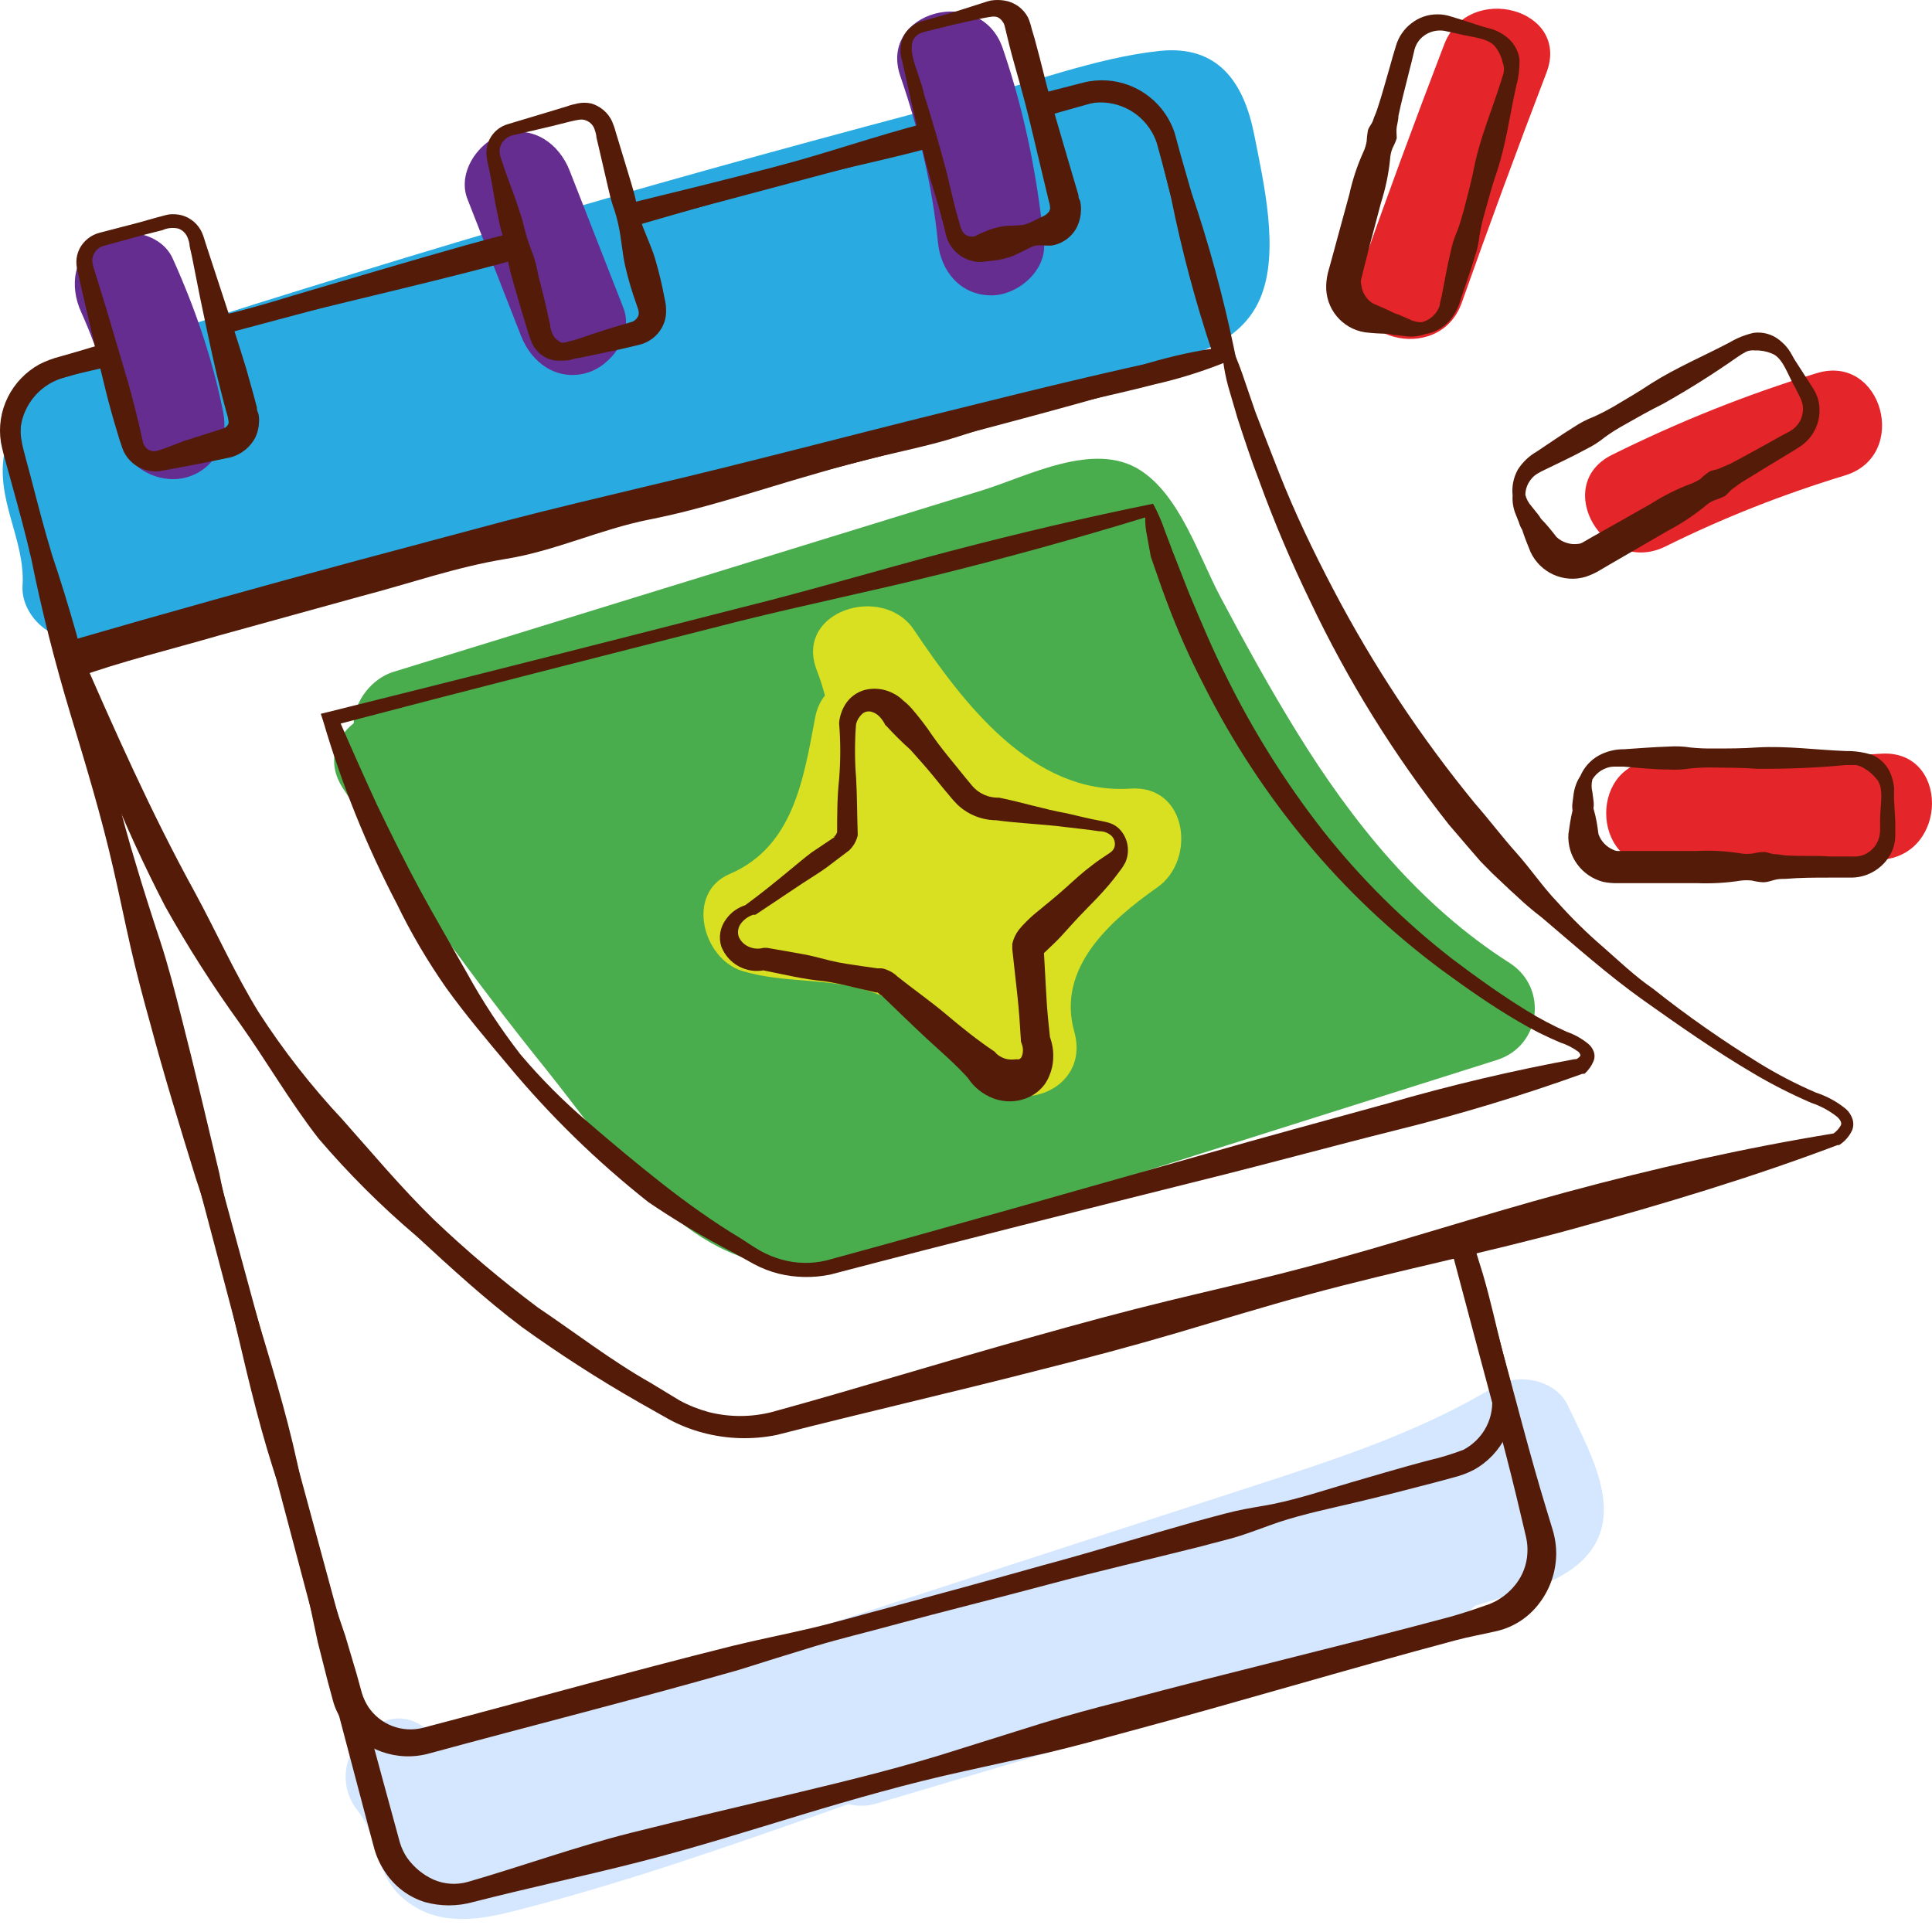 <svg width="139" height="139" viewBox="0 0 139 139" fill="none" xmlns="http://www.w3.org/2000/svg">
<path d="M90.241 9.711C89.493 5.902 87.623 3.215 83.409 3.666C78.868 4.154 74.143 5.978 69.724 7.131C64.709 8.444 59.709 9.787 54.71 11.161C44.963 13.848 35.246 16.664 25.575 19.641C20.866 21.091 16.134 22.534 11.47 24.122C9.562 24.77 7.646 25.503 6.012 26.602C5.913 26.618 5.822 26.625 5.722 26.648C2.799 27.228 0.952 29.564 0.349 32.396C-0.399 35.914 1.83 38.761 1.623 42.143C1.501 44.127 3.471 46.066 5.44 45.959C10.149 45.7 14.622 44.356 19.156 43.158C24.545 41.731 29.926 40.296 35.315 38.868C45.108 36.266 54.901 33.67 64.701 31.068C69.602 29.77 74.494 28.465 79.394 27.167C83.325 26.122 88.943 25.694 90.699 21.389C92.073 18.038 90.912 13.138 90.241 9.711Z" fill="#29ABE2"/>
<path d="M108.605 69.277C102.102 65.125 97.301 59.149 93.286 52.645C91.325 49.47 89.531 46.196 87.783 42.906C86.257 40.028 84.898 35.655 82.028 33.823C78.708 31.701 73.96 34.258 70.655 35.281C66.106 36.685 61.564 38.082 57.015 39.486L28.3 48.34C26.766 48.814 25.499 50.409 25.446 52.035C24.125 53.081 23.469 54.859 24.667 56.706C29.194 63.705 34.078 70.46 39.307 76.956C43.742 82.467 48.718 90.527 56.473 91.084C60.358 91.359 64.136 90.039 67.793 88.879C72.143 87.505 76.502 86.123 80.852 84.749L107.697 76.261C110.872 75.254 111.407 71.071 108.605 69.277Z" fill="#49AD4D"/>
<path d="M81.333 56.737C74.281 57.21 69.296 50.577 65.747 45.303C63.495 41.952 57.107 43.967 58.77 48.241C59.007 48.844 59.198 49.447 59.351 50.043C59.015 50.455 58.763 50.989 58.641 51.661C57.809 56.088 57.061 60.927 52.496 62.881C49.291 64.255 50.565 68.995 53.405 69.858C56.42 70.773 59.602 70.316 62.61 71.331C65.755 72.399 68.411 74.437 70.311 77.154C72.685 80.551 78.517 78.605 77.288 74.216C76.005 69.636 79.868 66.232 83.264 63.843C86.088 61.866 85.44 56.462 81.333 56.737Z" fill="#D9E021"/>
<path d="M103.904 3.2C101.797 8.688 99.767 14.199 97.813 19.74C96.171 24.381 103.545 26.381 105.171 21.771C107.132 16.229 109.163 10.711 111.262 5.23C113.025 0.635 105.644 -1.349 103.904 3.2Z" fill="#E42529"/>
<path d="M130.71 26.847C125.642 28.388 120.726 30.365 115.978 32.724C111.582 34.907 115.444 41.494 119.833 39.311C124 37.242 128.29 35.563 132.74 34.205C137.427 32.777 135.427 25.412 130.71 26.847Z" fill="#E42529"/>
<path d="M135.328 54.225C129.969 54.584 124.611 54.745 119.245 54.714C114.33 54.683 114.33 62.316 119.245 62.347C124.611 62.377 129.969 62.217 135.328 61.858C140.205 61.538 140.243 53.905 135.328 54.225Z" fill="#E42529"/>
<path d="M16.057 29.655C15.294 25.809 14.034 22.168 12.424 18.596C11.577 16.718 8.852 16.26 7.203 17.229C5.272 18.359 4.982 20.565 5.837 22.45C7.165 25.396 8.073 28.518 8.707 31.686C9.111 33.709 11.516 34.869 13.401 34.35C15.508 33.77 16.462 31.678 16.057 29.655Z" fill="#662D91"/>
<path d="M44.849 22.145C43.559 18.855 42.276 15.573 40.986 12.283C40.238 10.367 38.429 9.032 36.292 9.619C34.46 10.123 32.873 12.382 33.628 14.313C34.918 17.603 36.2 20.885 37.49 24.175C38.238 26.091 40.047 27.427 42.185 26.839C44.009 26.335 45.604 24.076 44.849 22.145Z" fill="#662D91"/>
<path d="M75.112 17.435C74.631 12.649 73.7 8.009 72.135 3.452C70.548 -1.166 63.167 0.819 64.777 5.482C66.113 9.367 67.075 13.344 67.48 17.435C67.686 19.504 69.082 21.229 71.296 21.252C73.204 21.267 75.318 19.481 75.112 17.435Z" fill="#662D91"/>
<path d="M112.796 101.106C111.925 99.259 109.216 98.74 107.575 99.74C102.064 103.076 96.019 105.014 89.928 106.991C83.455 109.09 76.99 111.197 70.517 113.296C64.251 115.334 57.984 117.364 51.718 119.402C51.267 119.364 50.771 119.402 50.245 119.555C43.94 121.417 37.643 123.287 31.338 125.15C31.285 125.081 31.231 125.013 31.178 124.944C28.094 121.12 22.721 126.554 25.781 130.34C27.209 132.103 26.964 134.66 28.781 136.378C31.04 138.507 33.872 138.271 36.681 137.569C44.55 135.599 52.275 132.882 59.923 130.195C60.297 130.065 60.671 129.928 61.045 129.798C61.656 129.966 62.35 129.974 63.129 129.737C71.655 127.211 80.18 124.677 88.706 122.15C94.263 120.502 101.629 119.608 106.117 115.533C106.178 115.517 106.231 115.494 106.292 115.479C108.483 114.754 111.17 114.273 113.078 112.899C117.474 109.724 114.574 104.892 112.796 101.106Z" fill="#D4E7FF"/>
<path d="M16.592 23.908L30.964 20.069L37.284 18.382C37.162 17.939 37.154 17.481 37.238 17.008L30.582 18.802L16.248 22.648C16.454 23.091 16.569 23.503 16.592 23.908Z" fill="#531B08"/>
<path d="M111.704 110.052L111.261 108.594C110.086 104.755 109.078 100.763 108.002 96.832L106.086 89.711C105.972 89.734 105.857 89.749 105.743 89.756C105.338 89.924 104.926 90.092 104.514 90.245L106.384 97.282C107.422 101.167 108.521 105.129 109.437 109.083L109.788 110.563C109.88 110.96 109.918 111.373 109.887 111.785C109.841 112.579 109.551 113.342 109.063 113.968C108.574 114.601 107.933 115.09 107.193 115.395C106.307 115.708 105.292 116.059 104.33 116.326C96.476 118.433 88.553 120.288 80.699 122.394C78.73 122.89 76.761 123.425 74.814 124.028L68.998 125.852C65.136 127.096 61.151 128.073 57.221 129.012C53.282 129.951 49.313 130.882 45.359 131.874C41.413 132.867 37.581 134.263 33.666 135.393C32.841 135.63 31.964 135.569 31.177 135.225C30.429 134.882 29.781 134.347 29.3 133.676C29.063 133.332 28.887 132.951 28.765 132.546L28.369 131.096L27.567 128.157L24.377 116.387L17.988 92.84L5.18 45.753L1.997 33.983L1.615 32.51C1.501 32.075 1.44 31.625 1.448 31.174C1.516 29.343 2.722 27.755 4.47 27.205L7.393 26.381L7.592 26.328C7.477 25.915 7.439 25.48 7.424 25.038L7.019 25.145L4.127 25.946C3.02 26.289 2.058 26.969 1.364 27.892C0.661 28.816 0.272 29.93 0.234 31.083C0.211 31.648 0.28 32.22 0.425 32.77L0.822 34.243L3.943 46.035L16.393 93.206L22.636 116.792L25.758 128.607L26.537 131.546L26.941 133.05C27.109 133.63 27.369 134.187 27.712 134.691C28.384 135.714 29.384 136.477 30.552 136.843C31.696 137.164 32.902 137.164 34.047 136.843C37.986 135.836 41.955 134.989 45.886 133.989C49.817 132.996 53.732 131.76 57.587 130.592C61.449 129.424 65.395 128.295 69.364 127.432L75.326 126.112C77.303 125.646 79.264 125.104 81.218 124.57C89.072 122.463 96.858 120.112 104.727 118.013C105.72 117.746 106.674 117.586 107.75 117.334C108.964 117.036 110.032 116.319 110.773 115.311C111.528 114.311 111.94 113.098 111.963 111.846C111.971 111.243 111.879 110.632 111.704 110.052Z" fill="#531B08"/>
<path d="M87.966 25.389H88.729L85.775 14.397L84.982 11.459L84.577 9.963C83.699 7.032 80.646 5.337 77.692 6.123L74.769 6.91C74.853 7.055 74.914 7.215 74.929 7.375C74.967 7.688 75.09 7.986 75.204 8.284L78.158 7.497C79.875 7.07 81.677 7.749 82.684 9.207C82.928 9.551 83.112 9.932 83.241 10.337L83.638 11.795L84.417 14.733L87.333 25.702C87.478 25.518 87.691 25.389 87.966 25.389Z" fill="#531B08"/>
<path d="M44.803 14.977C45.07 15.374 45.322 15.779 45.589 16.176L66.839 10.512C66.831 10.344 66.831 10.184 66.846 10.016C66.526 9.856 66.388 9.497 66.426 9.154L44.803 14.977Z" fill="#531B08"/>
<path d="M56.206 13.268C59.786 12.283 63.449 11.581 67.044 10.604C66.8 10.047 66.701 9.451 66.671 8.833C63.007 9.772 59.419 11.047 55.756 12.001C52.245 12.924 48.718 13.787 45.192 14.649C45.207 15.207 45.375 15.748 45.489 16.306C49.046 15.275 52.611 14.237 56.206 13.268Z" fill="#531B08"/>
<path d="M16.225 23.931C16.583 23.816 16.934 23.71 17.301 23.61C19.148 23.114 21.026 22.694 22.881 22.229C26.605 21.32 30.338 20.443 34.047 19.489C35.215 19.191 36.375 18.878 37.535 18.557C37.322 17.954 37.116 17.344 36.917 16.726C35.765 17.031 34.612 17.336 33.46 17.657C29.773 18.695 26.094 19.794 22.415 20.87C20.568 21.404 18.774 22 16.896 22.465C16.561 22.549 16.225 22.618 15.889 22.687C16.08 23.076 16.247 23.519 16.225 23.931Z" fill="#531B08"/>
<path d="M108.827 100.068C108.712 99.488 108.575 99.076 108.453 98.595L108.094 97.206C107.628 95.351 107.224 93.474 106.682 91.642C106.399 90.711 106.102 89.779 105.796 88.856C105.712 88.886 105.613 88.902 105.506 88.902H104.369C104.598 89.955 104.827 91.008 105.071 92.062C105.499 93.932 106.102 95.763 106.636 97.611L107.018 98.992C107.132 99.458 107.269 99.954 107.323 100.313C107.437 101.114 107.308 101.923 106.941 102.641C106.575 103.351 105.995 103.931 105.293 104.305C104.453 104.625 103.598 104.885 102.728 105.083C100.873 105.579 99.041 106.114 97.194 106.656C95.347 107.197 93.53 107.808 91.645 108.197C90.706 108.388 89.752 108.51 88.813 108.732C87.874 108.953 86.959 109.22 86.027 109.464C82.341 110.502 78.669 111.64 74.975 112.632C71.281 113.67 67.579 114.685 63.884 115.678C62.03 116.166 60.228 116.7 58.32 117.151C56.404 117.601 54.526 117.967 52.664 118.425C45.23 120.28 37.841 122.364 30.43 124.31C28.934 124.692 27.361 124.089 26.499 122.807C26.3 122.494 26.14 122.158 26.033 121.799L25.659 120.44L24.843 117.693C24.209 115.861 23.629 114.036 23.079 112.205C22.522 110.373 22.072 108.503 21.667 106.625C20.209 99.107 17.256 91.939 15.775 84.398C14.882 80.666 14.011 76.926 13.057 73.209C12.584 71.354 12.119 69.507 11.516 67.675C10.913 65.843 10.325 64.019 9.783 62.187C8.653 58.508 7.791 54.752 6.905 51.043C6.02 47.333 4.989 43.616 3.761 39.975C3.203 38.143 2.723 36.288 2.242 34.426L1.868 33.037C1.753 32.587 1.608 32.083 1.555 31.724C1.227 30.022 2.051 28.312 3.593 27.511C4.425 27.175 5.287 26.923 6.173 26.755C6.852 26.595 7.524 26.442 8.188 26.297C8.127 26.152 8.058 26.007 7.989 25.87C7.837 25.541 7.646 25.076 7.386 24.748C6.829 24.916 6.272 25.084 5.715 25.251L4.333 25.648C3.814 25.778 3.31 25.969 2.829 26.213C1.852 26.755 1.059 27.579 0.562 28.579C0.066 29.579 -0.109 30.709 0.066 31.816C0.166 32.38 0.303 32.808 0.425 33.289L0.807 34.67C1.318 36.517 1.829 38.372 2.257 40.235C3.013 44.005 3.967 47.722 5.073 51.394C6.18 55.058 7.295 58.729 8.149 62.477C8.592 64.392 8.966 66.255 9.394 68.133C9.821 70.01 10.31 71.858 10.829 73.712C11.813 77.399 12.943 81.07 14.08 84.749C16.561 92.023 17.576 99.687 20.08 106.968C20.667 108.793 21.209 110.609 21.652 112.502C22.095 114.395 22.453 116.281 22.866 118.158L23.575 120.952L23.957 122.364C24.11 122.936 24.377 123.471 24.728 123.952C26.11 125.921 28.583 126.799 30.895 126.15C38.299 124.135 45.733 122.265 53.153 120.143C55 119.563 56.809 118.99 58.656 118.433C60.503 117.876 62.358 117.441 64.213 116.929C67.915 115.922 71.639 115.013 75.334 114.021C79.028 113.029 82.783 112.174 86.501 111.235C87.416 110.976 88.371 110.77 89.271 110.48C90.18 110.182 91.08 109.831 91.989 109.518C93.813 108.915 95.698 108.533 97.553 108.09C99.415 107.648 101.278 107.175 103.132 106.686L104.522 106.312C105.048 106.182 105.56 105.999 106.041 105.747C108.078 104.618 109.185 102.351 108.827 100.068Z" fill="#531B08"/>
<path d="M87.279 25.564C87.424 25.557 87.576 25.587 87.706 25.679C88.164 25.984 88.622 26.282 89.088 26.564C88.973 26.022 88.866 25.473 88.752 24.931C87.966 21.191 86.958 17.496 85.729 13.878L84.936 11.115L84.554 9.711C84.401 9.177 84.157 8.665 83.844 8.207C82.554 6.284 80.195 5.383 77.951 5.94C76.959 6.192 75.967 6.444 74.975 6.704C75.173 6.833 75.318 7.047 75.356 7.329C75.394 7.635 75.417 7.971 75.41 8.306C76.425 8.016 77.44 7.734 78.463 7.444C80.043 6.994 81.737 7.597 82.676 8.948C82.905 9.299 83.081 9.68 83.195 10.077L83.569 11.444L84.256 14.229C85.012 17.992 86.004 21.71 87.218 25.351C87.233 25.419 87.256 25.488 87.279 25.564Z" fill="#531B08"/>
<path d="M88.187 26.053C86.523 26.724 84.814 27.259 83.058 27.656C81.325 28.106 79.57 28.495 77.829 28.9C76.089 29.304 74.357 29.739 72.639 30.235C70.922 30.732 69.243 31.365 67.502 31.831C65.762 32.296 64.014 32.655 62.282 33.09C60.549 33.518 58.885 34.029 57.106 34.54C53.71 35.548 50.313 36.67 46.749 37.372C43.184 38.074 39.955 39.639 36.391 40.212C32.826 40.792 29.453 41.99 25.995 42.891L15.637 45.753C12.241 46.745 8.722 47.585 5.348 48.806L4.745 46.585C8.287 45.959 11.714 44.944 15.187 44.097L25.575 41.395C29.041 40.456 32.536 39.685 35.933 38.517C39.33 37.349 42.925 36.96 46.321 35.8C49.718 34.647 53.221 33.922 56.702 33.075C58.442 32.655 60.19 32.228 61.907 31.754C63.625 31.281 65.304 30.625 67.06 30.228C68.815 29.831 70.571 29.48 72.296 29.098C74.028 28.717 75.761 28.167 77.471 27.648C79.18 27.129 80.867 26.595 82.623 26.121C84.34 25.61 86.088 25.228 87.859 24.992L88.187 26.053Z" fill="#531B08"/>
<path d="M16.569 32.907C15.615 33.113 14.668 33.304 13.707 33.487L12.271 33.754L11.47 33.899C11.127 33.937 10.775 33.907 10.44 33.8C9.76 33.594 9.203 33.113 8.898 32.48C8.738 32.105 8.707 31.922 8.615 31.686L8.402 30.983C8.119 30.052 7.86 29.113 7.623 28.175C7.158 26.297 6.707 24.396 6.272 22.519L5.616 19.679C5.539 19.397 5.494 19.099 5.494 18.809C5.501 18.489 5.585 18.168 5.73 17.878C6.028 17.321 6.539 16.909 7.157 16.748L9.974 16.015L11.379 15.619C11.638 15.565 11.798 15.496 12.149 15.428C12.47 15.39 12.79 15.412 13.104 15.496C13.737 15.68 14.256 16.13 14.531 16.733C14.668 17.061 14.714 17.252 14.79 17.489L15.019 18.191L15.928 20.962C16.538 22.809 17.149 24.663 17.714 26.518C17.973 27.457 18.248 28.388 18.485 29.327C18.485 29.472 18.485 29.51 18.584 29.747C18.63 29.938 18.653 30.136 18.637 30.335C18.63 30.724 18.538 31.113 18.378 31.464C18.011 32.174 17.355 32.709 16.569 32.907ZM16.073 30.823C16.233 30.77 16.363 30.648 16.431 30.495C16.454 30.411 16.454 30.327 16.431 30.243C16.416 30.098 16.386 29.961 16.34 29.823C16.073 28.884 15.844 27.946 15.607 27.007C15.164 25.106 14.767 23.206 14.37 21.29L13.806 18.435L13.645 17.725C13.645 17.496 13.546 17.214 13.5 17.099C13.378 16.794 13.134 16.55 12.821 16.443C12.439 16.359 12.043 16.397 11.691 16.558L10.279 16.916L7.47 17.687C7.142 17.771 6.875 18 6.738 18.313C6.661 18.466 6.631 18.634 6.646 18.802C6.661 18.992 6.699 19.175 6.768 19.359L7.631 22.152C8.18 24 8.73 25.862 9.279 27.732C9.539 28.671 9.776 29.61 10.005 30.564L10.302 31.877C10.386 32.144 10.6 32.35 10.867 32.434C11.165 32.51 11.34 32.434 11.89 32.243L13.248 31.724L16.073 30.823Z" fill="#531B08"/>
<path d="M75.716 17.657C75.227 17.725 74.677 17.542 74.235 17.756C73.792 17.97 73.349 18.206 72.899 18.405C72.449 18.58 71.968 18.695 71.487 18.748L70.64 18.847C69.533 18.886 68.525 18.206 68.136 17.16C68.022 16.802 67.991 16.603 67.93 16.367L67.747 15.657C67.495 14.718 67.213 13.787 66.93 12.863C66.388 10.993 65.969 9.093 65.541 7.207L64.907 4.368C64.717 3.811 64.747 3.2 64.984 2.658C65.243 2.109 65.732 1.696 66.32 1.528C67.258 1.261 68.197 1.009 69.129 0.712L70.518 0.269C70.769 0.2 70.922 0.124 71.273 0.04C71.602 -0.013 71.937 -0.013 72.266 0.04C72.991 0.155 73.617 0.605 73.96 1.254C74.075 1.521 74.166 1.796 74.227 2.078L74.433 2.765C74.693 3.704 74.929 4.643 75.166 5.597C75.639 7.474 76.219 9.329 76.769 11.253L77.593 14.046C77.593 14.191 77.593 14.229 77.708 14.451C77.754 14.649 77.776 14.848 77.776 15.054C77.776 15.466 77.692 15.871 77.525 16.245C77.196 16.977 76.517 17.504 75.716 17.657ZM75.135 15.52C75.273 15.443 75.395 15.329 75.487 15.207C75.525 15.138 75.54 15.062 75.555 14.977C75.548 14.832 75.525 14.688 75.479 14.55L74.8 11.718C74.349 9.825 73.914 7.925 73.388 6.062C73.128 5.124 72.853 4.192 72.617 3.253L72.304 1.964C72.258 1.696 72.105 1.46 71.884 1.3C71.617 1.116 71.327 1.2 70.754 1.3L69.327 1.612C68.373 1.819 67.434 2.063 66.495 2.299C64.648 2.765 66.152 5.116 66.495 6.826C67.075 8.68 67.625 10.535 68.129 12.482C68.358 13.436 68.571 14.374 68.816 15.313L69.022 16.016C69.067 16.222 69.136 16.42 69.228 16.619C69.365 16.878 69.64 17.031 69.93 17.023C70.212 17.023 70.273 16.886 70.838 16.672C71.288 16.474 71.762 16.336 72.243 16.267C72.731 16.199 73.235 16.267 73.716 16.153C74.174 16.038 74.685 15.71 75.135 15.52Z" fill="#531B08"/>
<path d="M45.924 24.824C44.985 25.053 44.031 25.267 43.085 25.457L41.65 25.755C41.39 25.755 41.245 25.87 40.871 25.923C40.535 25.961 40.192 25.961 39.849 25.923C39.139 25.793 38.543 25.312 38.261 24.648C38.101 24.274 38.07 24.091 37.978 23.855L37.765 23.152C37.467 22.221 37.223 21.282 36.94 20.359C36.818 19.893 36.673 19.427 36.582 18.947C36.49 18.458 36.444 17.985 36.322 17.512C36.2 17.038 36.04 16.581 35.941 16.107L35.643 14.672C35.475 13.718 35.33 12.749 35.108 11.795C35.032 11.52 34.994 11.238 34.994 10.955C35.002 10.642 35.078 10.329 35.208 10.047C35.483 9.49 35.986 9.077 36.589 8.917L39.383 8.078L40.772 7.658C41.024 7.566 41.283 7.497 41.543 7.444C41.871 7.375 42.207 7.375 42.535 7.444C43.192 7.635 43.741 8.1 44.031 8.719C44.138 8.971 44.23 9.23 44.298 9.497L44.512 10.199L45.359 12.993C45.497 13.459 45.642 13.924 45.741 14.398C45.825 14.894 45.94 15.39 46.092 15.871C46.398 16.787 46.848 17.68 47.13 18.611C47.405 19.542 47.634 20.488 47.809 21.443C47.894 21.771 47.932 22.107 47.924 22.435C47.916 22.832 47.817 23.213 47.626 23.564C47.275 24.206 46.649 24.664 45.924 24.824ZM45.497 23.145C45.703 23.061 45.863 22.885 45.94 22.672C45.962 22.572 45.962 22.465 45.94 22.366C45.901 22.213 45.855 22.069 45.802 21.924C45.474 21.008 45.191 20.076 44.978 19.13C44.764 18.176 44.711 17.191 44.505 16.245C44.405 15.764 44.276 15.298 44.108 14.84C43.947 14.375 43.848 13.901 43.734 13.428L43.077 10.589L42.909 9.879C42.909 9.65 42.795 9.367 42.764 9.268C42.665 8.993 42.444 8.772 42.161 8.665C41.864 8.543 41.604 8.612 41.032 8.742L39.665 9.085L36.826 9.749C36.482 9.856 36.2 10.093 36.047 10.413C35.971 10.573 35.933 10.749 35.948 10.925C35.963 11.123 36.009 11.322 36.086 11.512C36.383 12.444 36.734 13.344 37.062 14.26L37.528 15.649C37.673 16.115 37.757 16.588 37.902 17.054C38.047 17.519 38.215 17.97 38.391 18.435C38.536 18.893 38.642 19.359 38.734 19.824C38.971 20.779 39.223 21.702 39.421 22.656L39.581 23.366C39.581 23.595 39.696 23.9 39.719 23.969C39.826 24.221 40.009 24.427 40.238 24.572C40.505 24.778 40.757 24.572 41.291 24.48L42.68 24.015C43.619 23.702 44.55 23.419 45.497 23.145Z" fill="#531B08"/>
<path d="M88.592 24.923C88.966 25.755 89.294 26.602 89.577 27.473L90.332 29.671C90.89 31.129 91.462 32.579 92.019 34.006C93.149 36.884 94.485 39.662 95.935 42.425C98.797 47.883 102.209 53.035 106.117 57.805C107.109 58.935 108.056 60.194 109.079 61.339C110.109 62.484 110.972 63.782 112.048 64.904C113.078 66.056 114.185 67.148 115.361 68.156C116.49 69.148 117.627 70.239 118.925 71.132C121.352 73.063 123.902 74.842 126.543 76.475C127.855 77.284 129.222 77.994 130.641 78.605C131.435 78.864 132.183 79.269 132.824 79.803C133.015 79.979 133.16 80.192 133.252 80.437C133.366 80.719 133.366 81.032 133.252 81.322C133.046 81.757 132.725 82.124 132.321 82.383H132.206C126.016 84.726 119.704 86.612 113.353 88.367C107.003 90.123 100.522 91.397 94.118 93.145C90.936 94.008 87.791 94.977 84.638 95.909C81.478 96.84 78.288 97.687 75.097 98.488C68.701 100.137 62.335 101.587 55.863 103.244C54.115 103.595 52.306 103.541 50.581 103.083C49.726 102.854 48.894 102.534 48.115 102.106L45.917 100.862C43.032 99.213 40.238 97.412 37.544 95.473C34.872 93.451 32.43 91.207 29.987 88.955C27.438 86.795 25.072 84.436 22.904 81.895C20.843 79.238 19.179 76.346 17.248 73.621C15.302 70.926 13.508 68.117 11.882 65.209C8.844 59.347 6.387 53.203 4.539 46.867L4.349 46.303L4.929 46.135C11.844 44.127 18.813 42.181 25.82 40.296L36.33 37.487C39.849 36.571 43.36 35.746 46.856 34.907C53.847 33.266 60.885 31.388 67.907 29.655C74.906 27.915 81.929 26.167 88.592 24.923ZM88.027 25.908C80.822 28.236 73.998 30.014 67.098 31.838C60.206 33.663 53.42 35.35 46.528 37.227C43.131 38.158 39.658 39.105 36.239 39.952L25.942 42.441C19.072 44.089 12.157 45.669 5.196 47.203L5.593 46.455C8.218 52.485 10.867 58.462 14.012 64.186C15.569 67.049 16.897 70.048 18.614 72.834C20.385 75.575 22.4 78.154 24.637 80.544C26.766 82.94 28.865 85.451 31.209 87.741C33.575 90.001 36.078 92.107 38.696 94.069C41.414 95.901 44.016 97.916 46.841 99.511L48.879 100.748C49.55 101.114 50.26 101.396 50.993 101.595C52.481 101.969 54.031 101.969 55.519 101.595C61.786 99.877 68.151 97.885 74.471 96.13C77.639 95.237 80.822 94.374 84.02 93.596C87.226 92.817 90.447 92.092 93.63 91.252C100.003 89.581 106.27 87.505 112.628 85.787C118.986 84.07 125.413 82.605 131.954 81.543L131.817 81.612C132.076 81.46 132.29 81.231 132.443 80.963C132.512 80.796 132.443 80.62 132.214 80.383C131.649 79.925 131 79.574 130.313 79.345C128.863 78.719 127.451 78.002 126.092 77.193C123.375 75.59 120.818 73.796 118.246 71.972C115.681 70.148 113.338 68.056 110.926 66.011C110.3 65.53 109.689 65.018 109.117 64.469C108.529 63.95 107.987 63.408 107.384 62.851L106.545 62.003L105.789 61.133L104.239 59.324C100.316 54.355 96.965 48.967 94.256 43.242C92.882 40.41 91.653 37.51 90.577 34.548C90.012 33.075 89.523 31.587 89.035 30.091L88.371 27.824C88.203 27.205 88.073 26.579 87.997 25.946L88.027 25.908Z" fill="#531B08"/>
<path d="M82.959 36.243C83.287 36.846 83.562 37.471 83.784 38.12L84.364 39.662L85.562 42.715C86.409 44.73 87.249 46.745 88.234 48.692C90.165 52.607 92.493 56.317 95.179 59.759C97.889 63.194 101.003 66.285 104.461 68.972C106.201 70.285 108.002 71.583 109.857 72.72C110.781 73.292 111.743 73.796 112.735 74.239C113.307 74.437 113.842 74.743 114.307 75.132C114.46 75.269 114.574 75.437 114.651 75.628C114.742 75.857 114.742 76.109 114.651 76.338C114.506 76.689 114.284 77.002 114.002 77.254H113.857C109.46 78.834 104.988 80.185 100.461 81.307C95.935 82.436 91.409 83.681 86.882 84.803C77.83 87.07 68.777 89.329 59.725 91.703C58.496 91.955 57.229 91.932 56.015 91.634C55.405 91.481 54.817 91.252 54.26 90.955L52.703 90.092C50.619 89.016 48.596 87.81 46.65 86.49C42.94 83.558 39.551 80.254 36.536 76.62C35.017 74.811 33.491 73.002 32.109 71.086C30.766 69.163 29.567 67.133 28.545 65.018C26.362 60.843 24.599 56.462 23.27 51.936L23.08 51.355L23.645 51.218C33.544 48.76 43.413 46.249 53.313 43.715C58.252 42.494 63.259 40.998 68.266 39.677C73.25 38.372 78.173 37.212 82.959 36.243ZM82.394 37.227C77.357 38.769 72.495 40.105 67.678 41.303C62.87 42.502 58.038 43.486 53.161 44.7C43.406 47.18 33.636 49.653 23.896 52.218L24.27 51.508C25.194 53.638 26.133 55.752 27.102 57.859C28.11 59.943 29.125 62.011 30.224 64.041C31.323 66.064 32.491 68.049 33.621 70.048C34.735 72.071 36.01 74.002 37.422 75.834C38.91 77.597 40.544 79.238 42.299 80.734C44.055 82.253 45.833 83.734 47.627 85.146C49.428 86.558 51.329 87.917 53.283 89.092C53.756 89.398 54.267 89.741 54.733 90.008C55.206 90.268 55.71 90.474 56.229 90.619C57.275 90.916 58.382 90.939 59.442 90.688C68.396 88.253 77.403 85.665 86.363 83.131C90.89 81.826 95.347 80.627 99.851 79.383C104.323 78.086 108.85 77.017 113.429 76.177L113.262 76.254C113.437 76.216 113.597 76.109 113.704 75.956C113.704 75.888 113.704 75.842 113.582 75.689C113.185 75.391 112.742 75.162 112.269 75.01C111.231 74.575 110.216 74.071 109.247 73.491C107.308 72.361 105.514 71.094 103.698 69.766C100.11 67.094 96.843 64.011 93.989 60.568C91.126 57.126 88.661 53.363 86.646 49.363C85.615 47.379 84.707 45.333 83.929 43.242C83.524 42.188 83.181 41.128 82.799 40.059L82.516 38.51C82.425 38.09 82.387 37.67 82.394 37.242V37.227Z" fill="#531B08"/>
<path d="M65.572 50.951C66.113 51.577 66.617 52.226 67.075 52.913C67.548 53.592 68.06 54.233 68.594 54.882L69.373 55.844C69.632 56.142 69.93 56.546 70.105 56.706C70.54 57.126 71.113 57.37 71.708 57.386H71.868C73.51 57.714 75.12 58.225 76.746 58.515C77.563 58.699 78.364 58.912 79.188 59.057C79.417 59.103 79.639 59.149 79.853 59.218C80.112 59.309 80.349 59.454 80.539 59.645C80.929 60.05 81.15 60.591 81.15 61.149C81.158 61.446 81.097 61.736 80.982 62.011C80.86 62.255 80.715 62.484 80.539 62.698C80.287 63.041 80.028 63.377 79.761 63.69C79.219 64.324 78.631 64.927 78.051 65.515C77.471 66.102 76.921 66.728 76.357 67.347C75.792 67.965 74.922 68.705 75.09 68.621V68.224L75.273 71.506C75.326 72.636 75.441 73.682 75.555 74.766L75.479 74.453C75.784 75.193 75.861 76.002 75.693 76.781C75.593 77.223 75.418 77.643 75.158 78.017C74.861 78.414 74.471 78.727 74.029 78.933C73.22 79.307 72.304 79.338 71.472 79.025C70.708 78.735 70.059 78.216 69.617 77.529L69.777 77.712C68.785 76.582 67.671 75.651 66.587 74.643C65.503 73.636 64.457 72.606 63.396 71.59H63.343C63.282 71.514 63.213 71.453 63.129 71.407C63.083 71.4 63.045 71.4 63.007 71.407L62.724 71.331L61.595 71.071C60.839 70.888 60.099 70.713 59.328 70.598C58.565 70.522 57.809 70.407 57.061 70.255L54.794 69.789H55.053C53.725 70.087 52.382 69.362 51.893 68.094C51.687 67.43 51.809 66.713 52.222 66.156C52.58 65.637 53.115 65.263 53.725 65.095L53.557 65.171C54.687 64.347 55.733 63.499 56.794 62.622C57.328 62.194 57.847 61.736 58.389 61.332L60.076 60.202H59.999C60.114 60.118 60.19 59.996 60.228 59.859V60.019C60.228 58.699 60.228 57.37 60.373 56.035C60.48 54.706 60.48 53.378 60.373 52.05V51.982C60.427 51.447 60.618 50.936 60.938 50.501C61.312 50.012 61.862 49.676 62.48 49.585C63.091 49.493 63.709 49.593 64.259 49.883C64.526 50.012 64.77 50.188 64.984 50.402C65.197 50.569 65.396 50.753 65.572 50.951ZM63.717 52.203C63.602 51.959 63.45 51.737 63.266 51.547C63.106 51.379 62.9 51.264 62.679 51.203C62.457 51.15 62.221 51.203 62.045 51.348C61.824 51.547 61.663 51.806 61.595 52.096V52.02C61.488 53.348 61.488 54.676 61.595 56.004C61.671 57.325 61.663 58.66 61.709 59.988V60.011V60.111C61.61 60.515 61.404 60.881 61.106 61.172L59.465 62.416C58.908 62.812 58.336 63.164 57.748 63.545C56.611 64.301 55.481 65.057 54.351 65.812H54.275H54.199C53.832 65.927 53.512 66.156 53.29 66.469C53.092 66.743 53.046 67.095 53.153 67.407C53.298 67.728 53.557 67.98 53.878 68.117C54.206 68.262 54.58 68.293 54.931 68.194H55.053H55.191L57.458 68.591C58.229 68.713 58.961 68.919 59.725 69.11C60.48 69.3 61.244 69.392 61.992 69.507L63.121 69.667H63.404C63.549 69.682 63.686 69.72 63.824 69.781C64.098 69.888 64.35 70.041 64.556 70.247C65.686 71.155 66.922 72.01 68.052 72.964C69.182 73.918 70.319 74.834 71.563 75.666L71.731 75.849C71.953 76.033 72.212 76.155 72.487 76.208C72.701 76.239 72.914 76.239 73.12 76.208C73.189 76.223 73.258 76.223 73.326 76.208C73.418 76.162 73.487 76.086 73.517 75.995C73.624 75.712 73.624 75.407 73.517 75.124L73.448 74.911V74.811C73.38 73.682 73.311 72.628 73.189 71.544L72.83 68.285V68.117V67.904C72.914 67.53 73.082 67.178 73.319 66.873C73.487 66.667 73.67 66.469 73.861 66.285C74.151 65.995 74.464 65.721 74.792 65.461C75.441 64.927 76.082 64.408 76.708 63.843C77.334 63.278 77.944 62.713 78.608 62.225C78.937 61.965 79.288 61.736 79.639 61.5C79.769 61.423 79.891 61.332 79.998 61.24C80.089 61.156 80.15 61.042 80.188 60.927C80.257 60.653 80.181 60.355 79.982 60.149C79.738 59.92 79.417 59.798 79.089 59.805C78.272 59.683 77.441 59.599 76.624 59.5C74.975 59.286 73.296 59.24 71.655 59.011H71.815C70.724 59.042 69.663 58.637 68.876 57.882C68.457 57.462 68.266 57.172 67.968 56.844L67.167 55.859C66.625 55.195 66.037 54.546 65.495 53.936C64.877 53.386 64.297 52.806 63.74 52.195L63.717 52.203Z" fill="#531B08"/>
<path d="M98.759 21.824C99.278 22.053 99.812 22.267 100.323 22.534C100.507 22.587 100.69 22.656 100.865 22.74L101.407 22.977C101.682 23.122 101.98 23.19 102.293 23.183C102.705 23.076 103.071 22.832 103.323 22.481C103.445 22.32 103.537 22.13 103.59 21.939C103.59 21.778 103.682 21.519 103.735 21.252C103.941 20.198 104.117 19.145 104.369 18.115C104.476 17.588 104.636 17.076 104.857 16.588C105.048 16.092 105.185 15.565 105.33 15.062C105.598 14.031 105.872 13.001 106.079 11.947C106.506 9.856 107.353 7.887 107.994 5.849C108.063 5.589 108.178 5.314 108.2 5.139C108.216 4.933 108.193 4.727 108.124 4.528C108.033 4.116 107.857 3.734 107.605 3.399C107.117 2.712 105.865 2.689 104.857 2.421L104.079 2.254C103.873 2.2 103.667 2.185 103.453 2.2C103.033 2.231 102.636 2.399 102.323 2.673C102.025 2.933 101.819 3.292 101.743 3.681C101.629 4.2 101.491 4.711 101.361 5.23C101.11 6.261 100.827 7.291 100.613 8.329C100.613 8.596 100.537 8.864 100.491 9.131C100.445 9.398 100.491 9.688 100.491 9.947C100.407 10.199 100.3 10.444 100.178 10.68C100.079 10.932 100.026 11.192 100.01 11.459C99.904 12.52 99.682 13.573 99.354 14.596L98.537 17.687L98.133 19.275L97.942 20.046C97.896 20.198 97.896 20.359 97.942 20.511C97.995 21.038 98.301 21.526 98.759 21.824ZM98.201 23.908C96.545 23.648 95.347 22.191 95.415 20.511C95.431 20.13 95.492 19.748 95.606 19.382L95.82 18.611L96.24 17.061L97.079 13.985C97.308 12.94 97.644 11.917 98.087 10.94C98.201 10.695 98.278 10.444 98.323 10.184C98.339 9.917 98.369 9.642 98.415 9.383C98.484 9.123 98.713 8.909 98.789 8.65C98.865 8.39 98.995 8.161 99.072 7.902C99.415 6.894 99.682 5.864 99.987 4.833C100.133 4.322 100.27 3.811 100.43 3.307C100.621 2.65 101.018 2.07 101.56 1.666C102.087 1.254 102.735 1.032 103.407 1.032C103.728 1.025 104.048 1.078 104.361 1.177L105.132 1.414L106.651 1.91C106.903 1.986 107.17 2.032 107.491 2.147C107.788 2.261 108.071 2.414 108.33 2.612C108.872 3.009 109.231 3.605 109.322 4.261C109.338 4.879 109.269 5.498 109.109 6.093C108.636 8.161 108.376 10.306 107.704 12.329C107.353 13.336 107.078 14.367 106.796 15.397C106.643 15.909 106.529 16.435 106.445 16.954C106.384 17.489 106.269 18.008 106.094 18.512C105.788 19.534 105.43 20.534 105.086 21.542C104.926 22.152 104.621 22.717 104.193 23.183C103.735 23.641 103.14 23.946 102.499 24.045C102.048 24.206 101.56 24.251 101.087 24.183L100.507 24.114C100.308 24.106 100.117 24.076 99.927 24.015C99.346 24.007 98.774 23.977 98.201 23.908Z" fill="#531B08"/>
<path d="M112.841 60.004C112.918 59.439 113.002 58.874 113.139 58.309C113.108 58.118 113.108 57.92 113.139 57.729L113.215 57.141C113.276 56.668 113.444 56.218 113.704 55.821C113.971 55.195 114.444 54.676 115.04 54.348C115.597 54.05 116.215 53.897 116.848 53.905C117.909 53.836 118.978 53.745 120.054 53.714C120.589 53.676 121.123 53.699 121.65 53.783C122.176 53.836 122.711 53.859 123.245 53.852C124.306 53.852 125.374 53.852 126.435 53.775C128.573 53.653 130.702 53.958 132.832 54.035C133.45 54.027 134.061 54.119 134.656 54.294C135.289 54.554 135.786 55.065 136.037 55.699C136.152 55.996 136.228 56.309 136.266 56.63C136.266 56.958 136.266 57.24 136.266 57.5L136.358 59.095V59.889C136.373 60.217 136.343 60.538 136.259 60.851C136.076 61.507 135.671 62.08 135.129 62.484C134.587 62.897 133.931 63.126 133.251 63.141C132.717 63.141 132.191 63.141 131.656 63.141C130.595 63.141 129.519 63.141 128.45 63.232C128.191 63.232 127.916 63.232 127.657 63.309C127.397 63.385 127.122 63.477 126.855 63.477C126.588 63.461 126.313 63.423 126.054 63.354C125.794 63.324 125.527 63.324 125.26 63.354C124.199 63.522 123.13 63.583 122.054 63.538H116.467C116.085 63.553 115.711 63.522 115.337 63.446C113.78 63.034 112.742 61.599 112.841 60.004ZM115.001 60.004C115.177 60.515 115.559 60.92 116.055 61.133C116.192 61.21 116.352 61.24 116.505 61.225H122.092C123.161 61.172 124.237 61.233 125.298 61.408C125.558 61.446 125.825 61.446 126.092 61.408C126.359 61.347 126.626 61.309 126.893 61.294C127.16 61.294 127.428 61.454 127.695 61.454C127.962 61.454 128.229 61.53 128.489 61.545C129.55 61.614 130.626 61.545 131.694 61.622H133.29C133.687 61.652 134.091 61.553 134.419 61.324C134.763 61.103 135.015 60.775 135.152 60.393C135.221 60.194 135.259 59.981 135.267 59.767V58.973C135.267 57.943 135.572 56.706 135.03 56.065C134.778 55.745 134.465 55.47 134.114 55.271C133.938 55.157 133.74 55.08 133.534 55.042C133.351 55.042 133.068 55.042 132.801 55.042C130.672 55.241 128.542 55.332 126.405 55.309C125.344 55.233 124.275 55.233 123.214 55.218C122.68 55.21 122.153 55.233 121.619 55.286C121.092 55.37 120.558 55.393 120.024 55.363C118.948 55.363 117.887 55.241 116.818 55.157C116.551 55.157 116.284 55.157 116.108 55.157C115.91 55.157 115.704 55.203 115.52 55.279C115.123 55.432 114.788 55.714 114.566 56.08C114.49 56.378 114.49 56.691 114.566 56.989L114.643 57.576C114.673 57.767 114.673 57.966 114.643 58.157C114.849 58.874 114.925 59.393 115.001 60.004Z" fill="#531B08"/>
<path d="M110.117 39.715C109.903 39.197 109.689 38.662 109.514 38.113C109.407 37.945 109.33 37.769 109.277 37.578L109.063 37.036C108.873 36.594 108.796 36.12 108.827 35.647C108.758 34.998 108.888 34.35 109.208 33.777C109.552 33.243 110.017 32.8 110.567 32.487C111.452 31.899 112.33 31.289 113.239 30.724C113.681 30.426 114.154 30.182 114.651 29.991C115.139 29.77 115.612 29.526 116.078 29.259C116.994 28.717 117.91 28.182 118.803 27.587C120.581 26.457 122.581 25.618 124.459 24.625C124.985 24.312 125.566 24.084 126.169 23.946C126.833 23.862 127.504 24.045 128.023 24.465C128.275 24.664 128.504 24.893 128.687 25.152C128.878 25.419 128.993 25.686 129.13 25.9L130 27.251L130.428 27.915C130.603 28.19 130.741 28.488 130.825 28.801C131.137 30.121 130.565 31.495 129.397 32.197C128.947 32.495 128.481 32.754 128.031 33.037C127.115 33.579 126.199 34.166 125.306 34.701C125.077 34.846 124.879 35.014 124.65 35.174C124.421 35.334 124.276 35.594 124.047 35.716C123.802 35.83 123.55 35.93 123.291 36.014C123.047 36.12 122.818 36.273 122.627 36.456C121.795 37.128 120.894 37.716 119.948 38.212L117.185 39.815L115.803 40.616L115.116 41.021C114.796 41.219 114.452 41.372 114.093 41.494C112.521 41.975 110.819 41.219 110.117 39.715ZM111.987 38.639C112.391 39.013 112.941 39.197 113.49 39.135C113.651 39.128 113.803 39.082 113.933 38.99L114.62 38.593L116.009 37.815L118.78 36.243C119.681 35.67 120.642 35.189 121.642 34.808C121.894 34.716 122.131 34.594 122.352 34.449C122.543 34.258 122.749 34.09 122.978 33.938C123.215 33.8 123.52 33.815 123.757 33.678L124.489 33.365C125.443 32.877 126.367 32.342 127.298 31.838C127.764 31.579 128.229 31.304 128.703 31.068C129.054 30.884 129.344 30.602 129.527 30.251C129.695 29.9 129.756 29.503 129.695 29.121C129.649 28.915 129.58 28.717 129.481 28.533L129.122 27.824C128.603 26.931 128.26 25.709 127.458 25.427C127.084 25.274 126.68 25.198 126.268 25.213C126.062 25.19 125.848 25.213 125.657 25.29C125.436 25.404 125.222 25.534 125.024 25.671C123.283 26.892 121.482 28.03 119.627 29.068C118.665 29.541 117.734 30.075 116.818 30.594C116.353 30.854 115.895 31.136 115.46 31.457C115.047 31.793 114.597 32.083 114.109 32.319C113.17 32.831 112.208 33.281 111.246 33.747C110.994 33.869 110.758 33.983 110.613 34.075C110.437 34.182 110.285 34.312 110.162 34.472C109.895 34.792 109.75 35.189 109.743 35.601C109.819 35.899 109.964 36.174 110.17 36.403L110.529 36.853C110.659 36.998 110.773 37.158 110.872 37.327C111.284 37.739 111.636 38.189 111.987 38.639Z" fill="#531B08"/>
</svg>
